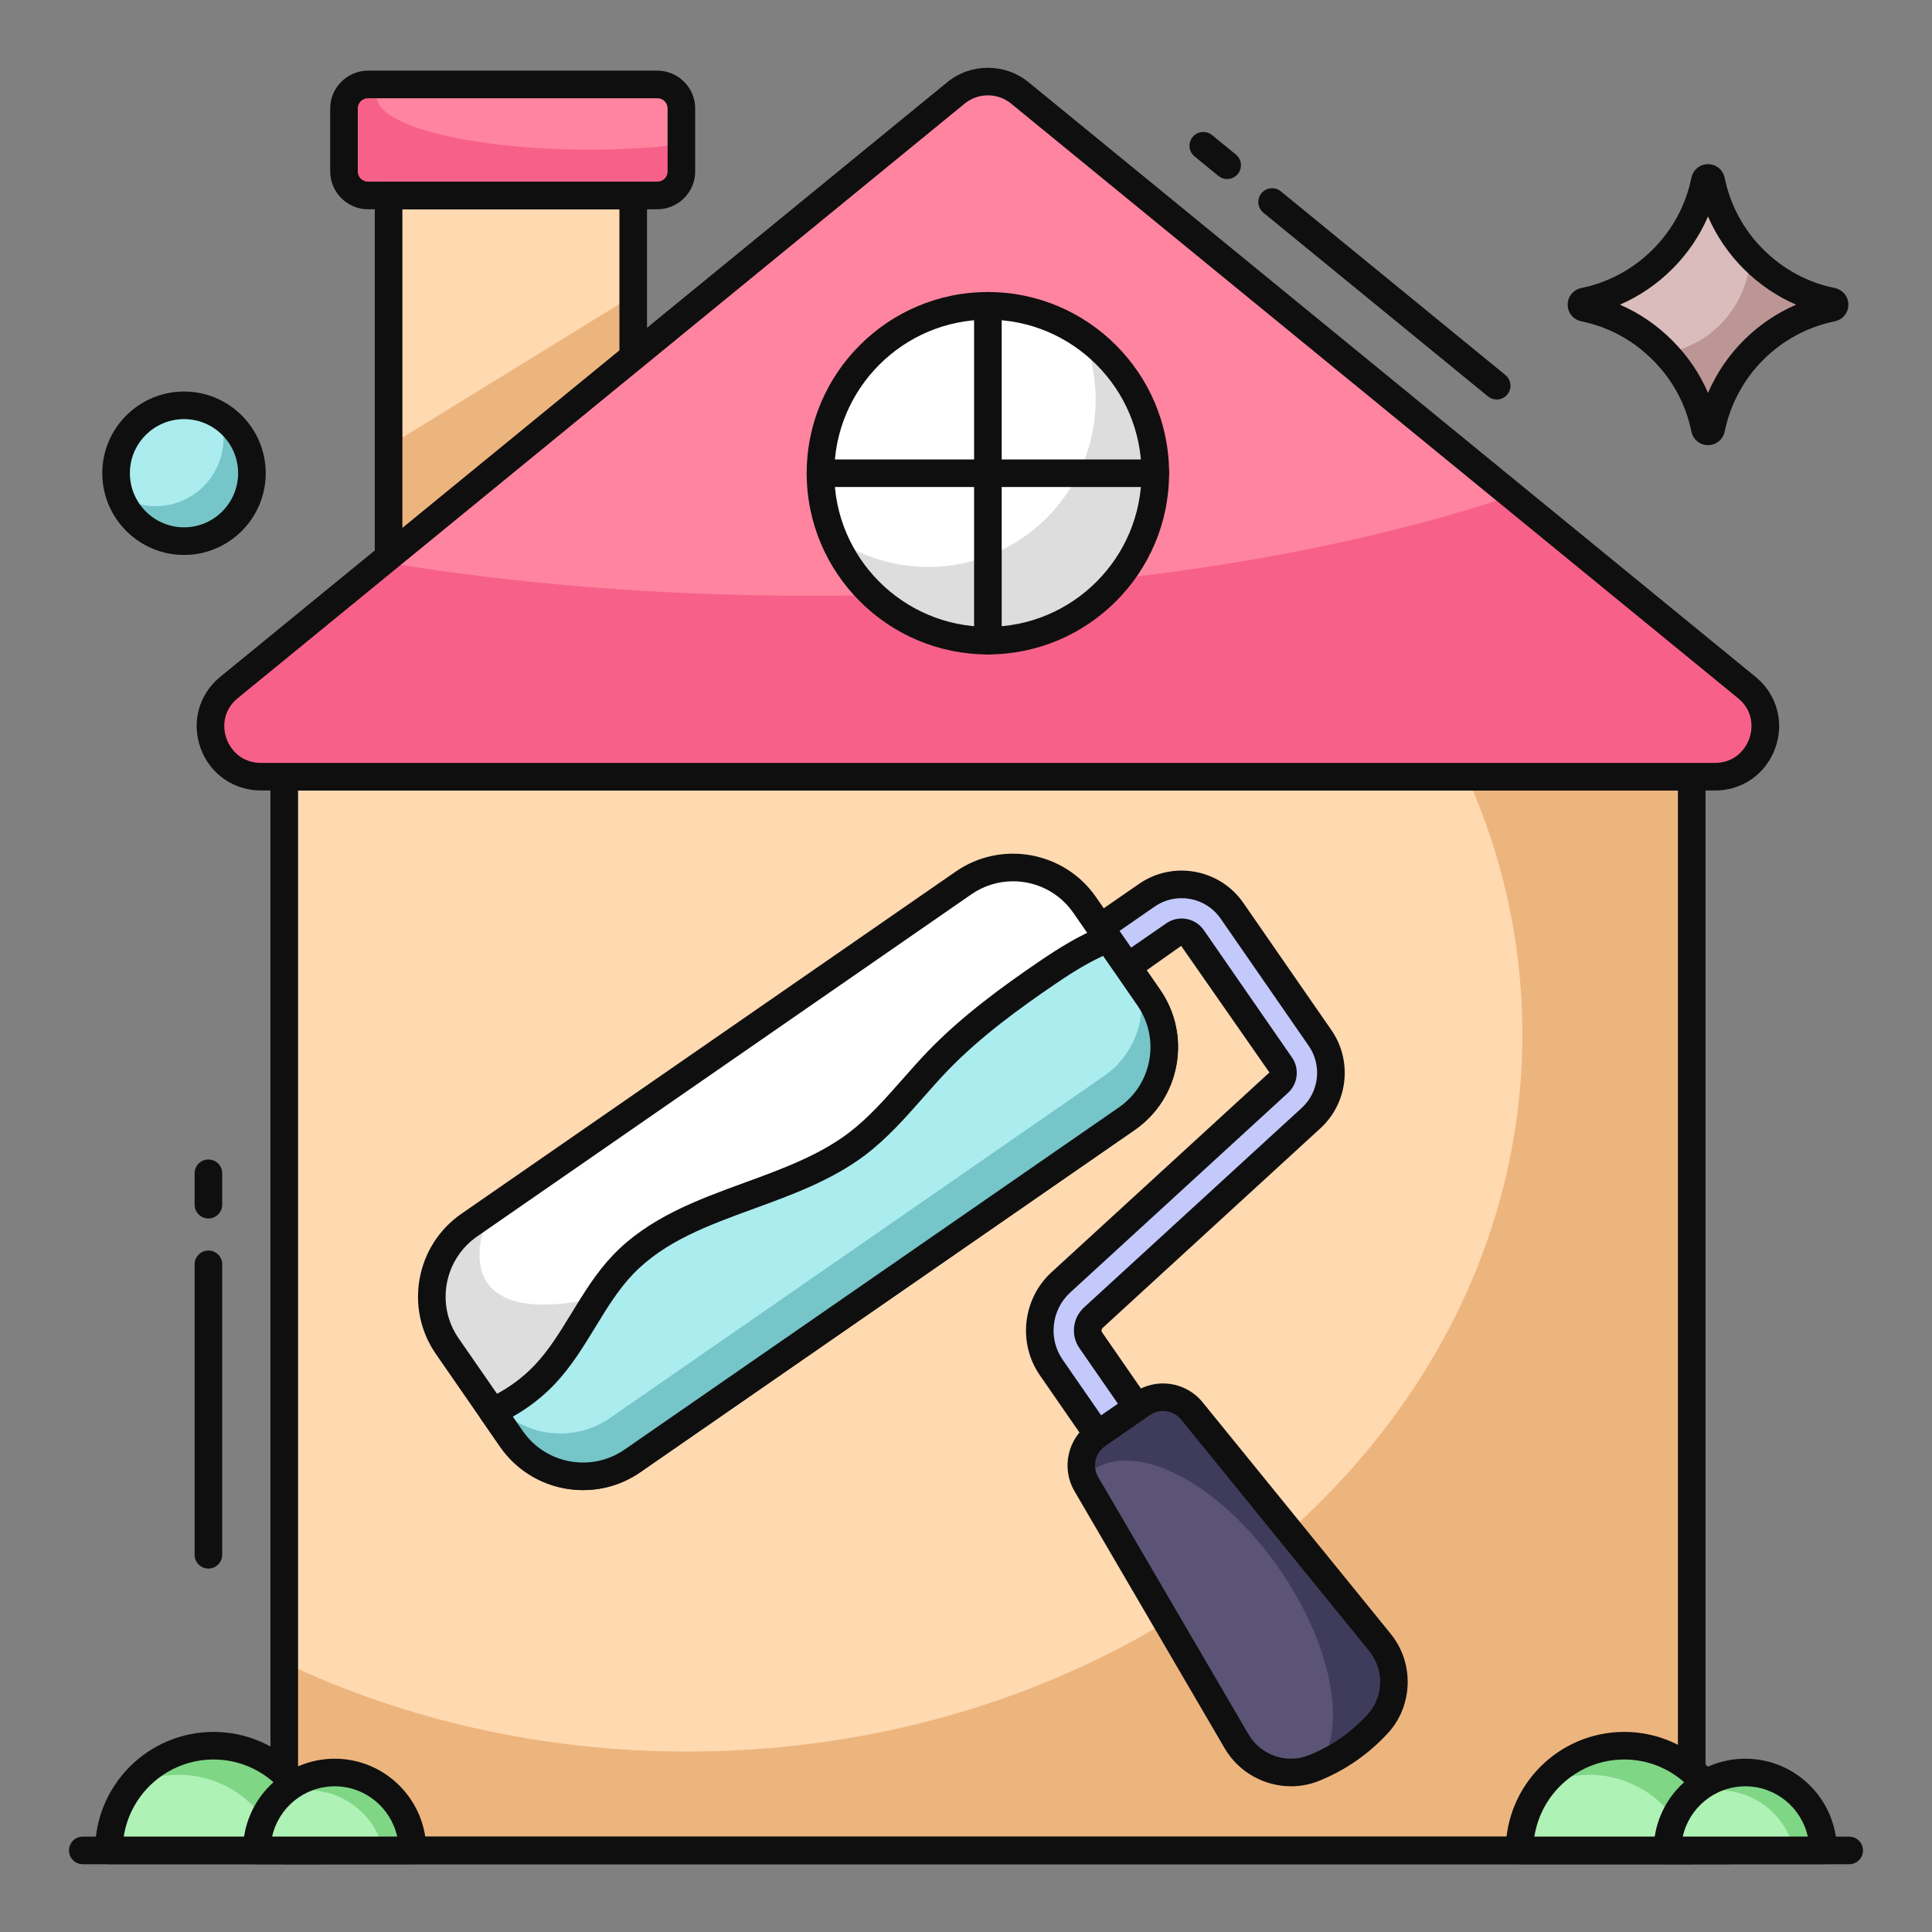 <svg id="Layer_1" enable-background="new 0 0 105 105" viewBox="0 0 105 105" xmlns="http://www.w3.org/2000/svg"><rect x="0" y="0" width="105" height="105" fill="#808080" stroke="none"/><g><g><g><g><path d="m21.118 10.628h13.295v20.966h-13.295z" fill="#ffd9b0"/></g><g><path d="m21.118 24.243v7.351h13.295v-15.532z" fill="#edb57e"/></g><g><path d="m37.032 5.898v3.416c0 .726-.583 1.309-1.309 1.309h-15.719c-.726 0-1.309-.583-1.309-1.309v-3.416c0-.727.583-1.309 1.309-1.309h15.719c.726 0 1.309.583 1.309 1.309z" fill="#ff84a0"/></g><g><path d="m37.032 7.844v1.473c0 .726-.583 1.309-1.309 1.309h-15.719c-.726 0-1.309-.583-1.309-1.309v-3.416c0-.726.583-1.309 1.309-1.309h.787c-.204.215-.317.439-.317.665 0 1.595 5.185 2.874 11.577 2.874 1.78 0 3.467-.102 4.981-.287z" fill="#f76189"/></g><g><path d="m34.414 32.344h-13.295c-.414 0-.75-.336-.75-.75v-20.966c0-.414.336-.75.75-.75h13.295c.414 0 .75.336.75.75v20.966c-0.0.414-.336.75-.75.75zm-12.545-1.5h11.795v-19.466h-11.795z" fill="#0f0f0f"/></g><g><path d="m35.723 11.373h-15.719c-1.135 0-2.059-.924-2.059-2.059v-3.416c0-1.135.924-2.059 2.059-2.059h15.719c1.135 0 2.059.924 2.059 2.059v3.416c0 1.135-.924 2.059-2.059 2.059zm-15.719-6.034c-.313 0-.559.246-.559.559v3.416c0 .314.246.559.559.559h15.719c.313 0 .559-.246.559-.559v-3.416c0-.314-.246-.559-.559-.559z" fill="#0f0f0f"/></g></g><g><path d="m15.442 42.211h76.498v58.356h-76.498z" fill="#ffd9b0"/></g><g><path d="m91.941 42.207v58.356h-76.499v-10.207c6.494 3.079 13.96 4.837 21.907 4.837 25.067 0 45.388-17.458 45.388-38.996 0-4.93-1.064-9.644-3.017-13.991z" fill="#edb57e"/></g><g><path d="m91.941 101.317h-76.492c-.414 0-.75-.336-.75-.75v-58.352c0-.414.336-.75.75-.75h76.492c.414 0 .75.336.75.75v58.352c0 .414-.336.75-.75.75zm-75.742-1.5h74.992v-56.852h-74.992z" fill="#0f0f0f"/></g><g><path d="m93.206 42.211h-79.022c-2.575 0-3.727-3.227-1.739-4.846l39.511-32.317c1.011-.826 2.456-.826 3.466 0l39.511 32.317c1.989 1.619.837 4.846-1.728 4.846z" fill="#ff84a0"/></g><g><path d="m93.209 42.207h-79.025c-2.577 0-3.723-3.221-1.739-4.837l8.355-6.831c7.098 1.186 14.973 1.841 23.246 1.841 14.645 0 28.012-2.056 38.127-5.441l12.763 10.432c1.984 1.616.828 4.837-1.728 4.837z" fill="#f76189"/></g><g><path d="m81.341 21.712c-.167 0-.335-.055-.474-.169l-12.205-9.983c-.321-.262-.368-.735-.106-1.055.263-.321.735-.368 1.055-.106l12.205 9.983c.321.262.368.735.106 1.055-.148.181-.364.275-.581.275z" fill="#0f0f0f"/></g><g><path d="m66.692 9.73c-.167 0-.335-.055-.475-.169l-1.295-1.059c-.32-.262-.368-.735-.105-1.055.263-.32.734-.368 1.056-.106l1.295 1.059c.32.262.368.735.105 1.055-.148.181-.364.275-.581.275z" fill="#0f0f0f"/></g><g><path d="m11.327 85.249c-.414 0-.75-.336-.75-.75v-15.786c0-.414.336-.75.75-.75s.75.336.75.75v15.786c0 .414-.336.75-.75.75z" fill="#0f0f0f"/></g><g><path d="m11.327 66.221c-.414 0-.75-.336-.75-.75v-1.705c0-.414.336-.75.75-.75s.75.336.75.75v1.705c0 .414-.336.75-.75.75z" fill="#0f0f0f"/></g><g><path d="m93.206 42.961h-79.021c-1.497 0-2.789-.911-3.29-2.32-.5-1.404-.077-2.918 1.077-3.858l39.51-32.316c1.279-1.045 3.136-1.045 4.416-0l39.511 32.318c1.153.939 1.576 2.455 1.077 3.86-.5 1.408-1.788 2.317-3.279 2.317zm-39.516-37.78c-.447 0-.894.149-1.259.447l-39.511 32.317c-.796.648-.838 1.558-.612 2.193.228.64.84 1.323 1.876 1.323h79.021c1.029 0 1.639-.682 1.865-1.32.227-.636.185-1.547-.611-2.195l-39.512-32.318c-.365-.298-.812-.447-1.258-.447z" fill="#0f0f0f"/></g><g><g><circle cx="53.69" cy="25.72" fill="#fff" r="9.098"/></g><g><path d="m62.788 25.72c0 5.022-4.07 9.103-9.102 9.103-3.784 0-7.026-2.322-8.396-5.615 1.462 1.013 3.242 1.606 5.165 1.606 5.021 0 9.092-4.071 9.092-9.103 0-1.237-.245-2.413-.695-3.488 2.383 1.647 3.937 4.387 3.937 7.497z" fill="#ddd"/></g><g><path d="m53.69 35.567c-5.43 0-9.848-4.418-9.848-9.848s4.418-9.848 9.848-9.848 9.848 4.418 9.848 9.848-4.417 9.848-9.848 9.848zm0-18.196c-4.603 0-8.348 3.745-8.348 8.348s3.745 8.348 8.348 8.348 8.348-3.745 8.348-8.348-3.745-8.348-8.348-8.348z" fill="#0f0f0f"/></g></g><g><path d="m53.69 35.567c-.414 0-.75-.336-.75-.75v-18.196c0-.414.336-.75.75-.75s.75.336.75.75v18.196c0 .414-.336.75-.75.75z" fill="#0f0f0f"/></g><g><path d="m62.788 26.469h-18.196c-.414 0-.75-.336-.75-.75s.336-.75.75-.75h18.196c.414 0 .75.336.75.75s-.336.75-.75.75z" fill="#0f0f0f"/></g><g><g><g><path d="m13.69 25.716c0 2.042-1.652 3.694-3.687 3.694-2.042 0-3.694-1.652-3.694-3.694 0-2.035 1.652-3.687 3.694-3.687 2.035 0 3.687 1.652 3.687 3.687z" fill="#abecef"/></g><g><path d="m13.691 25.715c0 2.04-1.656 3.696-3.687 3.696-1.595 0-2.963-1.02-3.478-2.44.558.34 1.22.54 1.926.54 2.04 0 3.696-1.656 3.696-3.696 0-.427-.07-.845-.209-1.229 1.046.645 1.752 1.804 1.752 3.129z" fill="#75c5c9"/></g><g><path d="m10.003 30.16c-2.451 0-4.444-1.994-4.444-4.444 0-2.447 1.994-4.437 4.444-4.437 2.447 0 4.438 1.99 4.438 4.437 0 2.451-1.991 4.444-4.438 4.444zm0-7.382c-1.624 0-2.944 1.318-2.944 2.937 0 1.624 1.321 2.944 2.944 2.944 1.62 0 2.938-1.321 2.938-2.944 0-1.62-1.318-2.937-2.938-2.937z" fill="#0f0f0f"/></g></g></g></g><g><path d="m100.5 101.317h-96c-.414 0-.75-.336-.75-.75s.336-.75.75-.75h96c.414 0 .75.336.75.75s-.336.75-.75.75z" fill="#0f0f0f"/></g><g><g><g><g><g><g><g><g><g><g><g><g><g><path d="m82.583 100.565c0-3.144 2.545-5.689 5.689-5.689 3.136 0 5.682 2.545 5.682 5.689z" fill="#aff2b6"/></g><g><path d="m93.956 100.567h-2.12c-.685-2.372-2.87-4.11-5.458-4.11-.937 0-1.824.224-2.603.627 1.038-1.341 2.668-2.206 4.499-2.206 3.136 0 5.682 2.545 5.682 5.689z" fill="#7fd685"/></g><g><path d="m93.954 101.314h-11.37c-.414 0-.75-.336-.75-.75 0-3.55 2.888-6.439 6.438-6.439 3.546 0 6.432 2.888 6.432 6.439 0 .414-.336.75-.75.75zm-10.563-1.5h9.757c-.362-2.368-2.41-4.189-4.875-4.189-2.468 0-4.519 1.82-4.882 4.189z" fill="#0f0f0f"/></g><g><path d="m90.623 100.565c0-2.338 1.893-4.232 4.232-4.232 2.333 0 4.227 1.893 4.227 4.232z" fill="#aff2b6"/></g><g><path d="m99.082 100.567h-1.572c-.433-1.875-2.113-3.273-4.11-3.273-.548 0-1.067.101-1.543.296.757-.779 1.824-1.255 2.999-1.255 2.329 0 4.225 1.889 4.225 4.232z" fill="#7fd685"/></g><g><path d="m99.082 101.314h-8.458c-.414 0-.75-.336-.75-.75 0-2.747 2.235-4.982 4.981-4.982 2.744 0 4.977 2.235 4.977 4.982 0 .414-.336.75-.75.75zm-7.626-1.5h6.795c-.344-1.561-1.735-2.732-3.396-2.732-1.662 0-3.056 1.171-3.4 2.732z" fill="#0f0f0f"/></g></g></g></g></g></g></g></g></g></g></g></g><g><g><g><g><g><g><g><g><g><g><g><g><path d="m5.918 100.565c0-3.144 2.545-5.689 5.689-5.689 3.136 0 5.682 2.545 5.682 5.689z" fill="#aff2b6"/></g><g><path d="m17.29 100.567h-2.12c-.685-2.372-2.87-4.11-5.458-4.11-.937 0-1.824.224-2.603.627 1.038-1.341 2.668-2.206 4.499-2.206 3.136 0 5.682 2.545 5.682 5.689z" fill="#7fd685"/></g><g><path d="m17.289 101.314h-11.371c-.414 0-.75-.336-.75-.75 0-3.55 2.888-6.439 6.438-6.439 3.547 0 6.432 2.888 6.432 6.439-0.0.414-.336.75-.75.75zm-10.564-1.5h9.757c-.362-2.368-2.411-4.189-4.875-4.189-2.468 0-4.519 1.82-4.882 4.189z" fill="#0f0f0f"/></g><g><path d="m13.958 100.565c0-2.338 1.893-4.232 4.232-4.232 2.333 0 4.227 1.893 4.227 4.232z" fill="#aff2b6"/></g><g><path d="m22.417 100.567h-1.572c-.433-1.875-2.113-3.273-4.11-3.273-.548 0-1.067.101-1.543.296.757-.779 1.824-1.255 2.999-1.255 2.329 0 4.225 1.889 4.225 4.232z" fill="#7fd685"/></g><g><path d="m22.417 101.314h-8.458c-.414 0-.75-.336-.75-.75 0-2.747 2.235-4.982 4.982-4.982 2.744 0 4.977 2.235 4.977 4.982 0 .414-.336.75-.75.75zm-7.627-1.5h6.796c-.344-1.561-1.735-2.732-3.396-2.732-1.663 0-3.057 1.171-3.4 2.732z" fill="#0f0f0f"/></g></g></g></g></g></g></g></g></g></g></g></g></g><g><g><path d="m99.558 16.729c-3.292.678-5.882 3.276-6.56 6.568-.041.196-.302.196-.343 0-.335-1.65-1.152-3.121-2.304-4.264-1.135-1.144-2.606-1.969-4.256-2.304-.196-.041-.196-.302 0-.343 1.65-.335 3.121-1.16 4.264-2.304 1.144-1.144 1.961-2.614 2.296-4.264.041-.196.302-.196.343 0 .335 1.65 1.152 3.121 2.296 4.264 1.144 1.144 2.614 1.969 4.264 2.304.196.041.196.302 0 .343z" fill="#dabcbc"/></g><g><path d="m99.562 16.724c-3.299.678-5.887 3.277-6.565 6.576-.044.189-.3.189-.344 0-.322-1.577-1.066-2.988-2.133-4.099 2.555-.467 4.499-2.644 4.61-5.31.044.067.111.133.167.189 1.144 1.144 2.61 1.966 4.265 2.299.189.044.189.311 0 .344z" fill="#bc9595"/></g><g><path d="m92.827 24.194c-.441 0-.814-.306-.905-.743-.3-1.479-1.025-2.821-2.098-3.885-1.07-1.078-2.409-1.803-3.877-2.101-.441-.091-.748-.464-.748-.906s.306-.815.745-.906c1.467-.298 2.81-1.024 3.886-2.1 1.069-1.069 1.792-2.412 2.091-3.883.092-.442.465-.748.906-.748.442 0 .814.306.906.743.3 1.476 1.023 2.818 2.092 3.887 1.076 1.076 2.418 1.802 3.883 2.099.441.091.748.464.748.906s-.306.815-.745.906c-0 0-0 0-0 0-3.009.62-5.355 2.969-5.977 5.985-.092.44-.464.746-.906.746zm-4.788-7.636c1.055.457 2.019 1.115 2.845 1.947.83.824 1.487 1.79 1.944 2.848.927-2.15 2.642-3.867 4.789-4.794-1.054-.456-2.021-1.114-2.853-1.946-.827-.827-1.481-1.792-1.937-2.847-.455 1.054-1.109 2.02-1.937 2.847-.832.832-1.798 1.489-2.852 1.945zm11.52.171h.01z" fill="#0f0f0f"/></g></g><g><g><path d="m62.326 48.654-2.532 1.752c-.592.41-.739 1.221-.33 1.813.41.592 1.221.739 1.813.33l2.532-1.752c.326-.226.775-.144 1.001.182l4.791 6.921c.203.294.158.697-.104.939l-11.845 10.858c-1.295 1.191-1.517 3.18-.515 4.626l7.213 10.419c.41.592 1.221.739 1.813.33s.739-1.221.33-1.813l-7.213-10.419c-.265-.383-.206-.909.136-1.224l11.845-10.858c1.215-1.117 1.423-2.984.484-4.341l-4.791-6.921c-1.044-1.508-3.12-1.885-4.627-.841z" fill="#c3c9fb"/></g></g><g><g><path d="m65.423 86.054c-.651 0-1.293-.309-1.691-.884l-7.213-10.419c-1.213-1.753-.944-4.162.625-5.605l11.846-10.859-4.796-6.881-2.489 1.76c-.929.644-2.211.412-2.856-.519-.645-.931-.412-2.213.52-2.857l2.532-1.752c1.847-1.279 4.392-.816 5.671 1.031l4.791 6.922c1.151 1.663.897 3.95-.592 5.32l-11.847 10.859c-.067.061-.079.169-.026.244l7.212 10.419c.645.931.412 2.212-.52 2.857-.355.246-.763.364-1.166.364zm-1.208-36.135c.088 0 .177.008.266.024.387.07.722.287.945.609l4.791 6.921c.416.599.324 1.424-.213 1.918l-11.846 10.859c-1.02.938-1.195 2.506-.406 3.646l7.213 10.419c.173.25.518.313.77.14.25-.174.313-.519.14-.77l-7.212-10.419c-.477-.689-.372-1.636.245-2.203l11.847-10.859c.94-.865 1.101-2.31.374-3.361l-4.791-6.921c-.809-1.167-2.416-1.46-3.584-.651l-2.532 1.752c-.25.174-.313.519-.14.77.173.25.519.313.77.14l2.532-1.752c.248-.172.537-.261.833-.261zm-1.89-1.265h.01z" fill="#0f0f0f"/></g></g><g><path d="m62.435 54.217-3.485-5.034c-1.486-2.147-4.434-2.683-6.581-1.197l-26.863 18.596c-2.147 1.486-2.683 4.434-1.197 6.581l3.485 5.034c1.486 2.147 4.434 2.683 6.581 1.197l26.863-18.596c2.147-1.486 2.683-4.434 1.197-6.581z" fill="#ffd9b0"/></g><g><path d="m62.433 54.219-3.485-5.034c-1.486-2.147-4.434-2.683-6.581-1.197l-26.86 18.593c-2.147 1.486-2.683 4.434-1.197 6.581l3.485 5.034c1.486 2.147 4.434 2.683 6.581 1.197l26.86-18.593c2.147-1.486 2.683-4.434 1.197-6.581z" fill="#fff"/></g><g><path d="m61.238 60.798-26.861 18.595c-2.146 1.486-5.096.952-6.582-1.194l-3.486-5.034c-1.486-2.146-.952-5.096 1.201-6.586l1.116-.778c-.698 1.687-.767 3.063-.109 3.968 2.401 3.279 13.549-.796 24.921-9.099 3.754-2.741 7.055-5.597 9.712-8.31l1.281 1.855c1.486 2.146.952 5.096-1.194 6.582z" fill="#ddd"/></g><g><path d="m31.69 80.983c-1.739 0-3.451-.824-4.514-2.359l-3.485-5.035c-1.72-2.484-1.098-5.905 1.387-7.625l26.863-18.596c2.485-1.72 5.905-1.097 7.625 1.387l3.485 5.034c1.719 2.484 1.098 5.905-1.387 7.625l-26.863 18.596c-.949.657-2.036.972-3.111.972zm23.365-33.087c-.781 0-1.57.229-2.26.706l-26.863 18.596c-1.804 1.249-2.256 3.733-1.007 5.538l3.485 5.034c1.249 1.804 3.733 2.256 5.538 1.007l26.863-18.596c1.804-1.249 2.256-3.733 1.007-5.538v0l-3.485-5.034c-.772-1.115-2.015-1.714-3.278-1.714z" fill="#0f0f0f"/></g><g><path d="m74.997 89.261-10.224-12.583c-.657-.812-1.839-.985-2.701-.388l-2.443 1.691c-.862.597-1.117 1.764-.593 2.669l8.177 13.999c.847 1.442 2.63 2.07 4.185 1.445 1.344-.542 2.501-1.343 3.482-2.41 1.133-1.236 1.173-3.125.116-4.422z" fill="#5b5476"/></g><g><path d="m74.996 89.261-10.224-12.583c-.658-.812-1.839-.985-2.701-.388l-2.443 1.691c-.766.53-1.053 1.513-.738 2.357.147-.165.309-.309.491-.435 2.405-1.665 6.949.744 10.154 5.373 2.837 4.098 3.678 8.564 2.162 10.69 1.221-.536 2.273-1.296 3.182-2.282 1.133-1.236 1.172-3.125.116-4.422z" fill="#3f3b5b"/></g><g><path d="m70.165 97.081c-1.437 0-2.835-.752-3.599-2.052l-8.178-14.001c-.719-1.242-.361-2.85.814-3.664l2.442-1.691c1.178-.816 2.809-.582 3.711.533l10.222 12.581c1.29 1.583 1.228 3.906-.145 5.403-1.051 1.144-2.314 2.018-3.754 2.599-.492.198-1.005.292-1.514.292zm-6.956-20.396c-.247 0-.496.072-.711.221l-2.442 1.691c-.537.372-.7 1.108-.371 1.676l8.176 13.997c.66 1.123 2.061 1.608 3.258 1.127 1.249-.503 2.298-1.23 3.209-2.222.873-.952.91-2.431.087-3.441 0-0-0-0-0-.001l-10.224-12.583c-.247-.305-.612-.466-.981-.466z" fill="#0f0f0f"/></g><g><path d="m62.433 54.219-2.213-3.196c-1.179.451-2.31 1.163-3.35 1.873-2.088 1.425-4.13 2.93-5.887 4.745-1.47 1.525-2.734 3.262-4.424 4.543-3.835 2.888-9.392 3.082-12.71 6.556-1.682 1.763-2.565 4.18-4.23 5.952-.802.849-1.785 1.54-2.855 2.017l1.03 1.488c1.486 2.147 4.434 2.683 6.581 1.197l26.86-18.593c2.147-1.486 2.683-4.434 1.197-6.581z" fill="#abecef"/></g><g><path d="m62.433 54.219-.527-.761c.463 1.841-.242 3.871-1.895 5.015l-26.86 18.593c-1.907 1.32-4.441 1.045-6.019-.531-.124.055-.243.117-.367.173l1.03 1.488c1.486 2.147 4.434 2.683 6.581 1.197l26.86-18.593c2.147-1.486 2.683-4.434 1.197-6.581z" fill="#75c5c9"/></g><g><path d="m31.696 80.985c-.33 0-.662-.03-.993-.09-1.44-.262-2.692-1.069-3.525-2.272l-1.03-1.489c-.127-.183-.166-.414-.105-.629.06-.215.213-.392.417-.483.985-.439 1.889-1.077 2.615-1.847.771-.82 1.367-1.795 1.997-2.827.655-1.072 1.333-2.18 2.236-3.128 1.953-2.045 4.602-3.012 7.163-3.947 1.972-.72 4.01-1.464 5.638-2.69 1.084-.822 1.983-1.843 2.935-2.923.459-.521.919-1.042 1.4-1.542 1.877-1.939 4.089-3.537 6.004-4.844 1.011-.69 2.219-1.462 3.505-1.954.324-.123.688-.011.885.274l2.212 3.196v-0c.833 1.203 1.147 2.659.885 4.099-.262 1.441-1.069 2.693-2.272 3.525l-26.86 18.594c-.926.641-2.003.975-3.106.975zm-3.824-3.995.54.78c.604.874 1.514 1.459 2.56 1.65 1.047.19 2.104-.038 2.978-.643l26.86-18.594c.874-.605 1.459-1.514 1.65-2.56.19-1.046-.038-2.104-.643-2.977v-0l-1.866-2.696c-.951.434-1.866 1.026-2.657 1.566-1.854 1.265-3.989 2.806-5.771 4.647-.464.482-.909.987-1.353 1.491-.959 1.089-1.951 2.214-3.156 3.128-1.809 1.362-3.954 2.145-6.028 2.902-2.51.917-4.881 1.782-6.592 3.574-.793.831-1.399 1.823-2.041 2.874-.643 1.052-1.307 2.139-2.186 3.073-.66.699-1.441 1.306-2.293 1.785z" fill="#0f0f0f"/></g></g></svg>